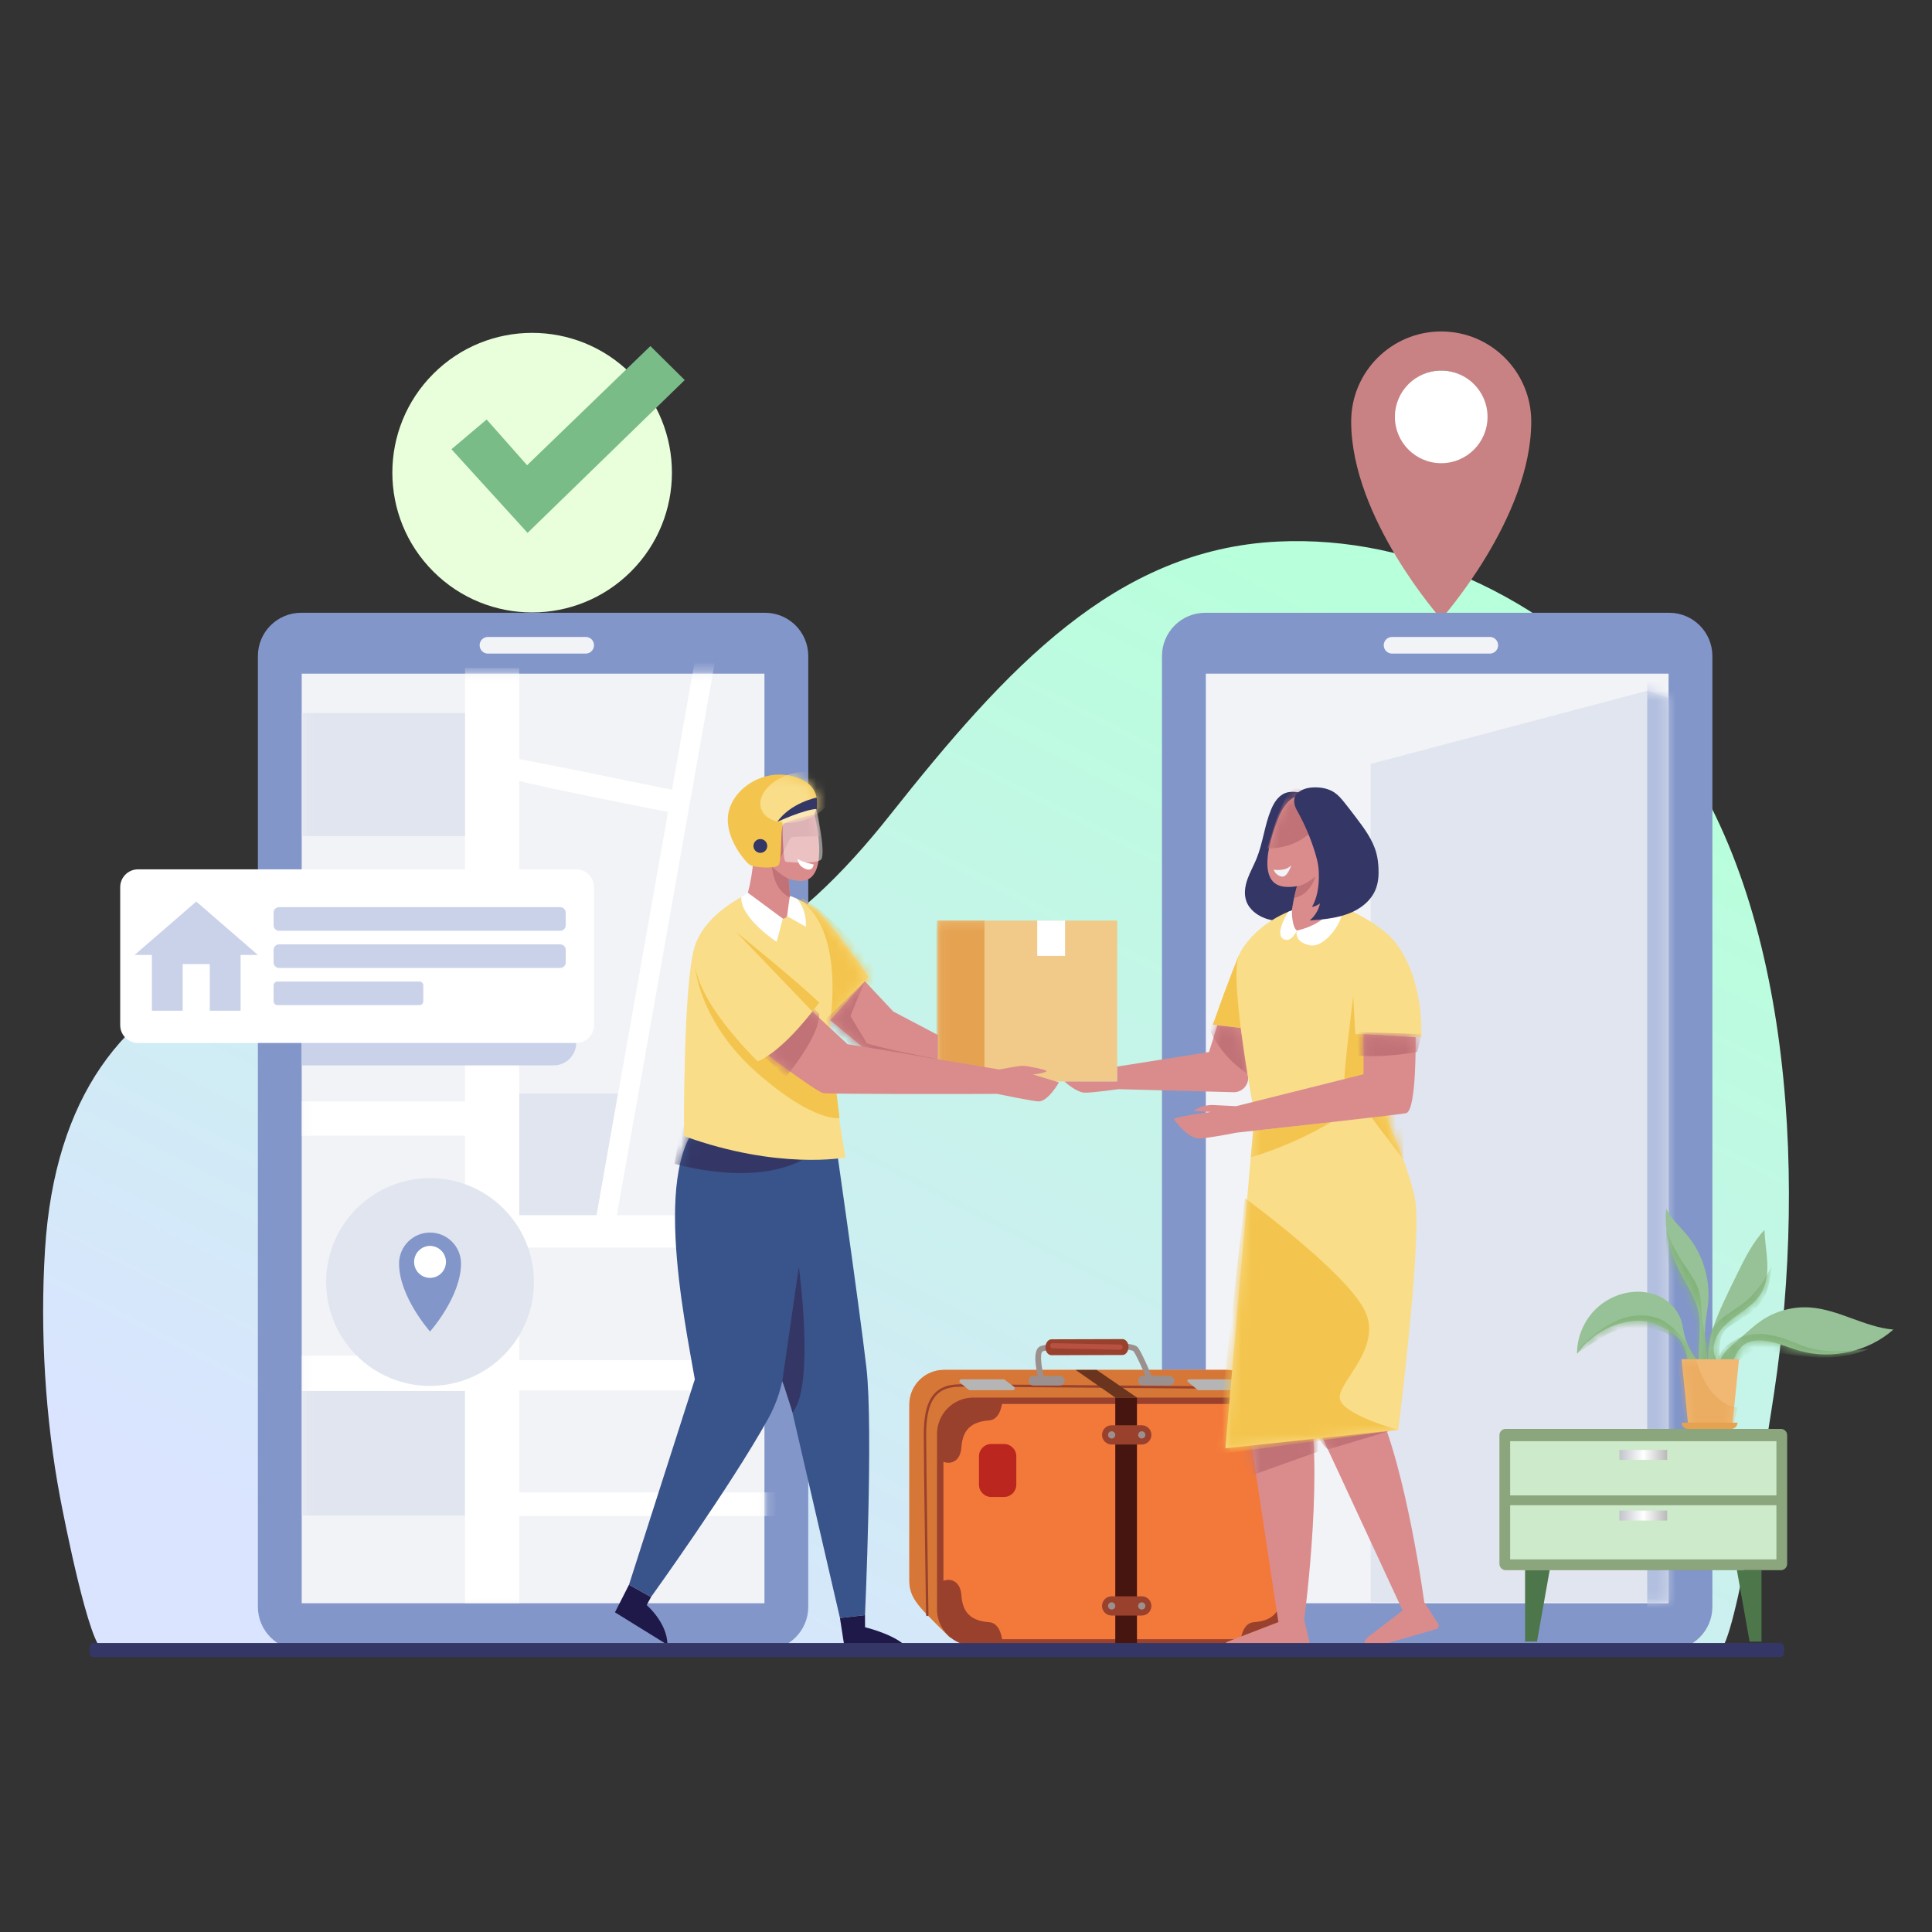 <svg width="200" height="200" viewBox="0 0 200 200" fill="none" xmlns="http://www.w3.org/2000/svg">
<rect x="0" y="0" width="200" height="200" fill="#333333" stroke="none"/>
<path d="M10.738 170.81H177.983C179.611 170.81 183.26 146.802 183.666 144.11C187.161 120.901 185.241 91.414 171.562 74.928C160.925 62.109 146.397 55.381 132.286 56.063C115.441 56.877 104.17 69.183 92.125 84.381C89.712 87.427 87.188 90.254 84.463 92.743C83.423 93.694 82.35 94.569 81.232 95.328C73.617 100.495 65.111 99.865 56.924 99.113C45.91 98.1 34.372 96.589 23.545 100.5C12.839 104.365 5.655 113.499 4.661 129.34C4.134 137.75 4.678 146.871 6.225 155.042C6.578 156.908 9.289 170.81 10.738 170.81Z" fill="url(#paint0_linear_27_48778)"/>
<path d="M79.195 170.81H31.172C28.701 170.81 26.697 168.806 26.697 166.334V67.91C26.697 65.439 28.701 63.434 31.174 63.434H79.197C81.668 63.434 83.672 65.439 83.672 67.91V166.333C83.672 168.805 81.668 170.809 79.195 170.809V170.81Z" fill="#8296C9"/>
<path d="M79.135 69.737H31.234V165.968H79.135V69.737Z" fill="#F2F3F7"/>
<mask id="mask0_27_48778" style="mask-type:luminance" maskUnits="userSpaceOnUse" x="31" y="69" width="49" height="97">
<path d="M79.135 69.737H31.234V165.968H79.135V69.737Z" fill="white"/>
</mask>
<g mask="url(#mask0_27_48778)">
<path d="M31.234 143.993H48.141V156.889H31.234V143.993Z" fill="#E1E5EF"/>
<path d="M53.746 113.197H63.968L61.76 125.804H53.746V113.197Z" fill="#E1E5EF"/>
<path d="M49.65 73.809H31.234V86.554H49.65V73.809Z" fill="#E1E5EF"/>
<path d="M80.364 143.942V140.806H53.747V129.147H79.427V125.803H63.855L73.978 68.658L71.947 68.298L69.562 81.763C66.06 81.043 56.169 79.013 53.747 78.579V69.167H48.141V114.016H31.234V117.566H48.141V140.341H31.234V143.992H48.141V165.966H53.747V156.94H80.263V154.488H53.747V143.94H80.364V143.942ZM69.156 84.058L61.76 125.804H53.747V80.848C56.646 81.584 66.252 83.487 69.156 84.058Z" fill="white"/>
</g>
<path d="M60.631 67.66H50.512C50.036 67.66 49.65 67.273 49.65 66.798C49.65 66.321 50.037 65.936 50.512 65.936H60.631C61.108 65.936 61.493 66.322 61.493 66.798C61.493 67.275 61.107 67.66 60.631 67.66Z" fill="#F2F3F7"/>
<path d="M65.319 59.162C70.971 53.511 70.971 44.349 65.319 38.697C59.668 33.046 50.506 33.046 44.855 38.697C39.203 44.349 39.203 53.511 44.855 59.162C50.506 64.813 59.668 64.813 65.319 59.162Z" fill="#E9FFDB"/>
<path d="M50.377 43.426L54.565 48.16L67.327 35.826L70.882 39.342L54.614 55.164L46.733 46.506L50.377 43.426Z" fill="#79BC88"/>
<path d="M86.221 116.229C86.221 116.229 88.968 135.311 89.693 141.597C90.417 147.883 89.545 167.195 89.545 167.195L86.952 167.497L81.599 144.35C81.599 144.35 70.867 122.345 77.684 116.397L86.221 116.23V116.229Z" fill="#39548B"/>
<path d="M86.952 167.497L89.545 167.195L89.552 168.453C89.552 168.453 93.094 169.283 94.102 170.81H87.465L86.952 167.497Z" fill="#1F1949"/>
<path d="M73.655 115.36C67.038 118.787 70.911 136.831 71.927 142.789L65.113 164.052L67.394 165.323C67.394 165.323 75.581 153.958 79.51 146.884C80.438 145.214 81.017 143.374 81.223 141.474C82.15 132.919 83.642 116.199 83.642 116.199L73.656 115.36H73.655Z" fill="#39548B"/>
<mask id="mask1_27_48778" style="mask-type:luminance" maskUnits="userSpaceOnUse" x="65" y="115" width="19" height="51">
<path d="M73.655 115.36C67.038 118.787 70.911 136.831 71.927 142.789L65.113 164.052L67.394 165.323C67.394 165.323 75.581 153.958 79.51 146.884C80.438 145.214 81.017 143.374 81.223 141.474C82.15 132.919 83.642 116.199 83.642 116.199L73.656 115.36H73.655Z" fill="white"/>
</mask>
<g mask="url(#mask1_27_48778)">
<path d="M69.809 120.471C70.01 120.471 79.576 123.504 84.946 118.833L70.858 114.996L69.809 120.47V120.471Z" fill="#343766"/>
</g>
<path d="M65.113 164.053L67.394 165.324L66.944 166.158C66.944 166.158 69.091 167.994 69.091 170.266L63.661 166.907L65.113 164.054V164.053Z" fill="#1F1949"/>
<path d="M80.988 142.93L82.697 131.129C82.697 131.129 84.387 143.466 82.043 146.21L80.988 142.929V142.93Z" fill="#343766"/>
<path d="M89.927 101.151C89.927 101.151 85.603 95.017 84.533 94.266C84.524 94.26 84.517 94.254 84.509 94.247C84.507 94.246 84.504 94.244 84.502 94.242C82.853 92.951 80.769 92.208 78.565 92.224L78.063 92.229C78.063 92.229 73.084 94.162 71.899 98.038C70.715 101.913 70.799 117.604 70.799 117.604C80.602 121.158 87.523 119.821 87.523 119.821C87.523 119.821 86.092 112.215 85.945 105.62L89.927 101.151Z" fill="#F9DD89"/>
<mask id="mask2_27_48778" style="mask-type:luminance" maskUnits="userSpaceOnUse" x="70" y="92" width="20" height="29">
<path d="M89.927 101.151C89.927 101.151 85.603 95.017 84.533 94.266C84.524 94.26 84.517 94.254 84.509 94.247C84.507 94.246 84.504 94.244 84.502 94.242C82.853 92.951 80.769 92.208 78.565 92.224L78.063 92.229C78.063 92.229 73.084 94.162 71.899 98.038C70.715 101.913 70.799 117.604 70.799 117.604C80.602 121.158 87.523 119.821 87.523 119.821C87.523 119.821 86.092 112.215 85.945 105.62L89.927 101.151Z" fill="white"/>
</mask>
<g mask="url(#mask2_27_48778)">
<path d="M85.946 105.62C85.946 105.62 87.265 97.501 83.663 93.896C81.631 91.861 84.64 94.023 84.64 94.023C84.64 94.023 89.1 97.721 90.962 100.945C90.962 100.945 87.913 105.363 85.946 105.62Z" fill="#F4C54E"/>
</g>
<path d="M82.648 91.184C86.006 91.507 84.443 84.939 84.443 84.939C83.691 80.603 79.528 81.755 78.276 84.159C77.87 84.94 77.836 85.919 78.088 86.899C78.073 88.503 77.917 91.135 77.161 93.212C77.161 93.212 79.392 95.067 81.036 95.096C81.948 95.111 81.875 92.915 81.629 90.956C81.955 91.071 82.294 91.152 82.648 91.184Z" fill="#DA8C8D"/>
<mask id="mask3_27_48778" style="mask-type:luminance" maskUnits="userSpaceOnUse" x="77" y="82" width="8" height="14">
<path d="M82.648 91.184C86.006 91.507 84.443 84.939 84.443 84.939C83.691 80.603 79.528 81.755 78.276 84.159C77.87 84.94 77.836 85.919 78.088 86.899C78.073 88.503 77.917 91.135 77.161 93.212C77.161 93.212 79.392 95.067 81.036 95.096C81.948 95.111 81.875 92.915 81.629 90.956C81.955 91.071 82.294 91.152 82.648 91.184Z" fill="white"/>
</mask>
<g mask="url(#mask3_27_48778)">
<path d="M84.84 86.569C84.84 86.569 82.105 86.576 81.907 86.684C81.708 86.793 80.626 89.174 80.626 89.174C80.626 89.174 80.022 84.516 80.296 83.936C80.569 83.356 84.66 83.104 84.66 83.104L84.841 86.569H84.84Z" fill="#C17276"/>
</g>
<path d="M81.63 90.965C81.63 90.965 81.126 90.798 79.914 89.728C79.914 89.728 80.022 92.108 81.787 92.923C81.787 92.923 81.68 91.351 81.63 90.965Z" fill="#C17276"/>
<path d="M84.227 89.484C84.227 89.484 83.198 89.311 82.567 88.913C82.567 88.913 82.542 89.598 83.359 89.938C84.176 90.28 84.227 89.483 84.227 89.483V89.484Z" fill="white"/>
<path d="M84.303 84.325C84.303 84.325 81.303 84.943 81.04 85.384C80.776 85.826 80.971 89.234 80.563 89.587C80.156 89.939 78.081 89.808 77.64 89.544C77.199 89.28 74.994 86.753 75.386 84.269C75.823 81.497 79.461 79.202 82.799 80.61C85.508 81.753 84.303 84.326 84.303 84.326V84.325Z" fill="#F4C54E"/>
<mask id="mask4_27_48778" style="mask-type:luminance" maskUnits="userSpaceOnUse" x="75" y="80" width="10" height="10">
<path d="M84.303 84.325C84.303 84.325 81.303 84.943 81.04 85.384C80.776 85.826 80.971 89.234 80.563 89.587C80.156 89.939 78.081 89.808 77.64 89.544C77.199 89.28 74.994 86.753 75.386 84.269C75.823 81.497 79.461 79.202 82.799 80.61C85.508 81.753 84.303 84.326 84.303 84.326V84.325Z" fill="white"/>
</mask>
<g mask="url(#mask4_27_48778)">
<path d="M83.193 84.926C85.218 84.294 86.527 82.716 86.116 81.401C85.706 80.086 83.731 79.533 81.706 80.165C79.681 80.798 78.373 82.376 78.783 83.691C79.194 85.005 81.168 85.558 83.193 84.926Z" fill="#F9DD89"/>
</g>
<path opacity="0.46" d="M80.991 84.56C80.991 84.56 80.997 89.048 81.309 89.18C81.621 89.313 84.765 89.436 85.031 88.944C85.496 88.078 84.493 83.734 84.493 83.734C84.493 83.734 82.452 83.74 80.992 84.561L80.991 84.56Z" fill="white"/>
<path d="M79.418 87.686C79.356 88.076 78.989 88.343 78.599 88.28C78.209 88.217 77.942 87.851 78.005 87.461C78.068 87.071 78.434 86.804 78.824 86.867C79.214 86.929 79.481 87.296 79.418 87.686Z" fill="#343766"/>
<path d="M80.463 85.076C80.463 85.076 83.302 83.776 84.555 83.745C84.555 83.745 84.62 82.907 84.537 82.567C84.537 82.567 81.866 83.087 80.463 85.076Z" fill="#343766"/>
<path d="M77.415 92.415L81.036 95.095L80.4 97.5C80.4 97.5 76.633 95.048 76.736 92.871L77.415 92.414V92.415Z" fill="white"/>
<path d="M81.481 94.843C81.481 94.843 81.744 92.765 81.776 92.755C81.808 92.744 82.49 93.036 82.49 93.036C82.49 93.036 83.512 93.989 83.422 95.942L81.481 94.844V94.843Z" fill="white"/>
<path d="M115.65 95.3H97.094V111.955H115.65V95.3Z" fill="#F1CA89"/>
<mask id="mask5_27_48778" style="mask-type:luminance" maskUnits="userSpaceOnUse" x="97" y="95" width="19" height="17">
<path d="M115.65 95.3H97.094V111.955H115.65V95.3Z" fill="white"/>
</mask>
<g mask="url(#mask5_27_48778)">
<path d="M101.911 95.3H96.945V112.266H101.911V95.3Z" fill="#E5A251"/>
</g>
<path d="M110.255 95.3H107.374V98.95H110.255V95.3Z" fill="white"/>
<path d="M89.538 101.587L92.469 104.712L97.094 107.142V110.287L89.927 108.905L85.946 105.62L89.538 101.587Z" fill="#DA8C8D"/>
<mask id="mask6_27_48778" style="mask-type:luminance" maskUnits="userSpaceOnUse" x="85" y="101" width="13" height="10">
<path d="M89.538 101.587L92.469 104.712L97.094 107.142V110.287L89.927 108.905L85.946 105.62L89.538 101.587Z" fill="white"/>
</mask>
<g mask="url(#mask6_27_48778)">
<path d="M97.094 109.652C97.094 109.652 89.839 108.231 89.697 107.946C89.554 107.66 88.054 105.269 88.054 105.161C88.054 105.053 89.538 101.586 89.538 101.586L85.218 105.751C85.218 105.751 88.661 108.824 89.018 108.903C89.375 108.982 97.094 109.652 97.094 109.652Z" fill="#C17276"/>
</g>
<path d="M79.541 109.261L78.439 109.853C78.439 109.853 73.511 105.246 71.969 100.142C71.969 100.142 72.382 105.776 78.33 111.022C84.278 116.267 86.908 115.737 86.908 115.737L86.56 112.855L79.541 109.261Z" fill="#F4C54E"/>
<path d="M106.9 111.215C107.391 111.215 108.372 110.994 108.346 110.871C108.322 110.748 106.409 110.332 105.894 110.332C105.379 110.332 103.445 110.713 103.445 110.713L87.733 108.09L83.106 103.791L78.041 108.126C78.041 108.126 84.016 112.716 85.182 113.154C85.518 113.28 100.085 113.256 103.222 113.238C103.222 113.238 106.971 114.017 107.526 114.018C108.513 114.021 109.621 112.049 109.621 112.049L106.899 111.216L106.9 111.215Z" fill="#DA8C8D"/>
<mask id="mask7_27_48778" style="mask-type:luminance" maskUnits="userSpaceOnUse" x="78" y="103" width="32" height="12">
<path d="M106.9 111.215C107.391 111.215 108.372 110.994 108.346 110.871C108.322 110.748 106.409 110.332 105.894 110.332C105.379 110.332 103.445 110.713 103.445 110.713L87.733 108.09L83.106 103.791L78.041 108.126C78.041 108.126 84.016 112.716 85.182 113.154C85.518 113.28 100.085 113.256 103.222 113.238C103.222 113.238 106.971 114.017 107.526 114.018C108.513 114.021 109.621 112.049 109.621 112.049L106.899 111.216L106.9 111.215Z" fill="white"/>
</mask>
<g mask="url(#mask7_27_48778)">
<path d="M81.338 111.486C81.338 111.486 84.935 107.216 84.806 104.943L83.059 103.187L77.446 107.801L81.338 111.486Z" fill="#C17276"/>
</g>
<path d="M72.619 96.734C72.619 96.734 68.738 100.144 78.439 109.853C78.439 109.853 80.763 109.205 84.806 103.791C84.806 103.791 76.561 92.974 72.619 96.734Z" fill="#F9DD89"/>
<path d="M84.099 104.712L76.198 96.474C76.198 96.474 82.499 101.551 84.807 103.79L84.099 104.711V104.712Z" fill="#F4C54E"/>
<path d="M31.234 105.13H59.649V107.958C59.649 109.243 58.606 110.286 57.321 110.286H31.235V105.13H31.234Z" fill="#CAD2EA"/>
<path d="M59.649 89.994H14.289C13.27 89.994 12.444 90.82 12.444 91.839V106.123C12.444 107.142 13.27 107.968 14.289 107.968H59.649C60.668 107.968 61.494 107.142 61.494 106.123V91.839C61.494 90.82 60.668 89.994 59.649 89.994Z" fill="white"/>
<path d="M20.315 93.329L13.935 98.855H15.725V104.632H18.912V99.801H21.72V104.632H24.907V98.855H26.696L20.315 93.329Z" fill="#CAD2EA"/>
<path d="M57.998 93.912H28.888C28.575 93.912 28.322 94.166 28.322 94.479V95.787C28.322 96.1 28.575 96.353 28.888 96.353H57.998C58.31 96.353 58.564 96.1 58.564 95.787V94.479C58.564 94.166 58.31 93.912 57.998 93.912Z" fill="#CAD2EA"/>
<path d="M57.998 97.76H28.888C28.575 97.76 28.321 98.014 28.321 98.326V99.634C28.321 99.947 28.575 100.201 28.888 100.201H57.998C58.31 100.201 58.564 99.947 58.564 99.634V98.326C58.564 98.014 58.31 97.76 57.998 97.76Z" fill="#CAD2EA"/>
<path d="M43.417 101.608H28.727C28.503 101.608 28.321 101.789 28.321 102.013V103.643C28.321 103.867 28.503 104.049 28.727 104.049H43.417C43.641 104.049 43.822 103.867 43.822 103.643V102.013C43.822 101.789 43.641 101.608 43.417 101.608Z" fill="#CAD2EA"/>
<path d="M149.194 34.313C144.046 34.313 139.873 38.486 139.873 43.633C139.873 53.639 149.194 64.08 149.194 64.08C149.194 64.08 158.514 53.639 158.514 43.633C158.514 38.486 154.341 34.313 149.194 34.313ZM149.194 47.599C146.643 47.599 144.575 45.531 144.575 42.98C144.575 40.429 146.643 38.361 149.194 38.361C151.744 38.361 153.812 40.429 153.812 42.98C153.812 45.531 151.744 47.599 149.194 47.599Z" fill="#C98283"/>
<path d="M149.194 47.949C151.841 47.949 153.988 45.802 153.988 43.155C153.988 40.507 151.841 38.36 149.194 38.36C146.546 38.36 144.399 40.507 144.399 43.155C144.399 45.802 146.546 47.949 149.194 47.949Z" fill="white"/>
<path d="M172.788 170.81H124.765C122.294 170.81 120.289 168.806 120.289 166.334V67.91C120.289 65.439 122.294 63.434 124.766 63.434H172.79C175.261 63.434 177.265 65.439 177.265 67.91V166.333C177.265 168.805 175.261 170.809 172.788 170.809V170.81Z" fill="#8296C9"/>
<path d="M172.728 69.736H124.827V165.968H172.728V69.736Z" fill="#F2F3F7"/>
<path d="M154.224 67.66H144.105C143.628 67.66 143.243 67.273 143.243 66.798C143.243 66.321 143.63 65.936 144.105 65.936H154.224C154.701 65.936 155.086 66.322 155.086 66.798C155.086 67.275 154.699 67.66 154.224 67.66Z" fill="#F2F3F7"/>
<path d="M172.728 72.26L170.52 71.509L141.897 79.08V165.861H172.728V72.26Z" fill="#E1E5EF"/>
<mask id="mask8_27_48778" style="mask-type:luminance" maskUnits="userSpaceOnUse" x="141" y="71" width="32" height="95">
<path d="M172.728 72.26L170.52 71.509L141.897 79.08V165.861H172.728V72.26Z" fill="white"/>
</mask>
<g mask="url(#mask8_27_48778)">
<path d="M174.386 68.938H170.52V167.158H174.386V68.938Z" fill="#B2BFDF"/>
</g>
<path d="M95.22 166.369L95.377 166.37C94.616 165.713 94.133 164.741 94.133 163.657V145.395C94.133 143.415 95.738 141.81 97.718 141.81H127.028C128.918 141.81 130.539 143.553 130.539 143.553L95.22 166.369Z" fill="#FEA262"/>
<path d="M94.133 163.657V145.395C94.133 143.415 95.737 141.81 97.717 141.81H127.027C128.143 141.81 129.248 142.391 130.02 143.08C130.767 143.747 133.156 145.298 133.156 145.298L132.907 169.61H98.87L98.318 169.499C98.318 169.499 96.066 167.313 95.362 166.498C94.512 165.513 94.133 164.742 94.133 163.657Z" fill="#D67737"/>
<path d="M100.768 170.358H131.258C133.339 170.358 135.027 168.671 135.027 166.59V148.443C135.027 146.362 133.339 144.675 131.258 144.675H100.768C98.687 144.675 97 146.362 97 148.443V166.59C97 168.671 98.687 170.358 100.768 170.358Z" fill="#99412D"/>
<path d="M134.362 166.606V148.427C134.362 146.722 132.979 145.34 131.274 145.34H100.752C99.047 145.34 97.665 146.722 97.665 148.427V166.606C97.665 168.311 99.047 169.693 100.752 169.693H131.274C132.979 169.693 134.362 168.311 134.362 166.606Z" fill="#F3793A"/>
<path d="M134.777 151.033C134.924 151.4 132.823 152.096 132.658 149.787C132.533 148.041 131.66 147.168 129.79 147.044C128.54 146.96 128.419 145.049 128.419 145.049C128.419 145.049 132.034 144.176 133.78 146.046C135.525 147.916 134.777 151.033 134.777 151.033Z" fill="#99412D"/>
<path d="M97.408 151.033C97.261 151.4 99.363 152.096 99.528 149.787C99.652 148.041 100.525 147.168 102.395 147.044C103.646 146.96 103.767 145.049 103.767 145.049C103.767 145.049 100.151 144.176 98.406 146.046C96.66 147.916 97.408 151.033 97.408 151.033Z" fill="#99412D"/>
<path d="M97.408 163.938C97.261 163.571 99.363 162.876 99.528 165.185C99.652 166.931 100.525 167.803 102.395 167.928C103.646 168.011 103.767 169.923 103.767 169.923C103.767 169.923 100.151 170.796 98.406 168.925C96.66 167.055 97.408 163.938 97.408 163.938Z" fill="#99412D"/>
<path d="M134.777 163.938C134.924 163.571 132.823 162.876 132.658 165.185C132.533 166.931 131.66 167.803 129.79 167.928C128.54 168.011 128.419 169.923 128.419 169.923C128.419 169.923 132.034 170.796 133.78 168.925C135.525 167.055 134.777 163.938 134.777 163.938Z" fill="#99412D"/>
<path d="M95.99 167.295C95.99 167.295 95.991 167.295 95.991 167.295C96.06 167.294 96.115 167.237 96.114 167.168C96.112 167.016 95.878 151.867 95.878 148.54C95.878 144.997 96.889 143.553 99.369 143.553C102.08 143.553 130.376 143.799 130.662 143.802C130.729 143.805 130.787 143.747 130.788 143.678C130.788 143.609 130.733 143.553 130.664 143.553C130.379 143.55 102.081 143.303 99.369 143.303C97.985 143.303 97.023 143.745 96.428 144.653C95.883 145.487 95.629 146.722 95.629 148.54C95.629 151.868 95.862 167.019 95.865 167.172C95.866 167.24 95.921 167.295 95.99 167.295Z" fill="#99412D"/>
<path d="M127.675 142.819L128.773 143.642C128.888 143.728 128.827 143.911 128.683 143.911H124.073C124.039 143.911 124.005 143.899 123.979 143.877L122.973 143.054C122.864 142.965 122.927 142.789 123.068 142.789H127.586C127.618 142.789 127.65 142.799 127.675 142.819Z" fill="#B5B5B5"/>
<path d="M104 142.829L104.964 143.552C105.117 143.667 105.036 143.911 104.844 143.911H100.402C100.356 143.911 100.311 143.895 100.276 143.866L99.392 143.143C99.247 143.024 99.331 142.789 99.518 142.789H103.88C103.923 142.789 103.965 142.803 104 142.829Z" fill="#B5B5B5"/>
<path d="M115.453 144.675H117.697V170.234H115.453V144.675Z" fill="#461510"/>
<path d="M117.697 144.675H115.453L111.345 141.811H113.521L117.697 144.675Z" fill="#6B341E"/>
<path d="M118.319 143.428H121.062C121.338 143.428 121.561 143.205 121.561 142.929C121.561 142.654 121.338 142.43 121.062 142.43H118.319C118.044 142.43 117.82 142.654 117.82 142.929C117.82 143.205 118.044 143.428 118.319 143.428Z" fill="#9B908E"/>
<path d="M106.974 143.428H109.717C109.993 143.428 110.216 143.205 110.216 142.929C110.216 142.654 109.993 142.431 109.717 142.431H106.974C106.699 142.431 106.475 142.654 106.475 142.929C106.475 143.205 106.699 143.428 106.974 143.428Z" fill="#9B908E"/>
<path d="M119.067 143.153C119.104 143.153 119.142 143.146 119.178 143.131C119.33 143.07 119.403 142.897 119.342 142.745C119.3 142.643 118.325 140.239 117.813 139.514C117.703 139.359 117.471 139.199 116.529 139.08C115.14 138.904 112.948 138.9 111.36 138.956C109.82 139.01 107.905 139.141 107.53 139.459C106.816 140.064 107.373 142.274 107.561 142.937C107.605 143.094 107.769 143.186 107.927 143.141C108.084 143.097 108.176 142.933 108.131 142.775C107.795 141.588 107.628 140.153 107.913 139.911C108.167 139.747 110.048 139.548 112.634 139.52C115.678 139.487 117.125 139.715 117.338 139.869C117.814 140.554 118.782 142.943 118.792 142.967C118.839 143.083 118.95 143.153 119.067 143.153Z" fill="#9B908E"/>
<path d="M116.766 139.098C116.959 139.643 116.65 140.268 116.188 140.269L108.851 140.291C108.605 140.291 108.382 140.107 108.279 139.816C108.086 139.272 108.394 138.646 108.857 138.645L116.194 138.623C116.44 138.623 116.663 138.808 116.766 139.098Z" fill="#99412D"/>
<path d="M115.079 149.537H118.196C118.746 149.537 119.193 149.091 119.193 148.54C119.193 147.989 118.746 147.542 118.196 147.542H115.079C114.528 147.542 114.081 147.989 114.081 148.54C114.081 149.091 114.528 149.537 115.079 149.537Z" fill="#99412D"/>
<path d="M118.196 148.914C117.99 148.914 117.822 148.746 117.822 148.54C117.822 148.333 117.99 148.166 118.196 148.166C118.403 148.166 118.57 148.333 118.57 148.54C118.57 148.746 118.403 148.914 118.196 148.914Z" fill="#9B908E"/>
<path d="M115.453 148.54C115.453 148.333 115.285 148.166 115.079 148.166C114.872 148.166 114.705 148.333 114.705 148.54C114.705 148.746 114.872 148.914 115.079 148.914C115.285 148.914 115.453 148.746 115.453 148.54Z" fill="#9B908E"/>
<path d="M115.079 167.241H118.196C118.746 167.241 119.193 166.795 119.193 166.244C119.193 165.693 118.746 165.247 118.196 165.247H115.079C114.528 165.247 114.081 165.693 114.081 166.244C114.081 166.795 114.528 167.241 115.079 167.241Z" fill="#99412D"/>
<path d="M118.57 166.244C118.57 166.037 118.403 165.87 118.196 165.87C117.99 165.87 117.822 166.037 117.822 166.244C117.822 166.451 117.99 166.618 118.196 166.618C118.403 166.618 118.57 166.451 118.57 166.244Z" fill="#9B908E"/>
<path d="M115.453 166.244C115.453 166.037 115.285 165.87 115.079 165.87C114.872 165.87 114.705 166.037 114.705 166.244C114.705 166.451 114.872 166.618 115.079 166.618C115.285 166.618 115.453 166.451 115.453 166.244Z" fill="#9B908E"/>
<path d="M115.951 139.725C116.097 139.725 116.217 139.609 116.22 139.463C116.223 139.314 116.105 139.192 115.957 139.189L108.975 139.044C108.826 139.045 108.704 139.159 108.701 139.307C108.698 139.455 108.816 139.578 108.964 139.581L115.946 139.725C115.948 139.725 115.95 139.725 115.951 139.725Z" fill="#B75141"/>
<path d="M102.621 154.967H103.931C104.636 154.967 105.208 154.395 105.208 153.689V150.758C105.208 150.053 104.636 149.481 103.931 149.481H102.621C101.915 149.481 101.343 150.053 101.343 150.758V153.689C101.343 154.395 101.915 154.967 102.621 154.967Z" fill="#BB261E"/>
<path d="M44.517 143.47C50.457 143.47 55.272 138.655 55.272 132.716C55.272 126.776 50.457 121.961 44.517 121.961C38.578 121.961 33.763 126.776 33.763 132.716C33.763 138.655 38.578 143.47 44.517 143.47Z" fill="url(#paint1_linear_27_48778)"/>
<path d="M44.517 127.595C42.746 127.595 41.311 129.03 41.311 130.802C41.311 134.244 44.517 137.836 44.517 137.836C44.517 137.836 47.724 134.244 47.724 130.802C47.724 129.03 46.289 127.595 44.517 127.595ZM44.517 132.165C43.64 132.165 42.928 131.454 42.928 130.576C42.928 129.699 43.64 128.987 44.517 128.987C45.395 128.987 46.106 129.699 46.106 130.576C46.106 131.454 45.395 132.165 44.517 132.165Z" fill="#8296C9"/>
<path d="M44.517 132.286C45.428 132.286 46.166 131.548 46.166 130.637C46.166 129.726 45.428 128.987 44.517 128.987C43.606 128.987 42.868 129.726 42.868 130.637C42.868 131.548 43.606 132.286 44.517 132.286Z" fill="white"/>
<path d="M126.017 106.133L125.156 108.905L115.65 110.411V111.956H110.198C110.198 111.956 111.428 113.114 112.32 113.114C113.213 113.114 115.793 112.75 115.793 112.75L127.691 113.066C128.614 113.09 129.334 112.275 129.196 111.362L128.444 106.403L126.019 106.134L126.017 106.133Z" fill="#DA8C8D"/>
<mask id="mask9_27_48778" style="mask-type:luminance" maskUnits="userSpaceOnUse" x="110" y="106" width="20" height="8">
<path d="M126.017 106.133L125.156 108.905L115.65 110.411V111.956H110.198C110.198 111.956 111.428 113.114 112.32 113.114C113.213 113.114 115.793 112.75 115.793 112.75L127.691 113.066C128.614 113.09 129.334 112.275 129.196 111.362L128.444 106.403L126.019 106.134L126.017 106.133Z" fill="white"/>
</mask>
<g mask="url(#mask9_27_48778)">
<path d="M125.331 106.815C125.331 106.815 126.814 110.388 130.708 111.955L130.028 105.919L125.551 105.023L125.331 106.815Z" fill="#C17276"/>
</g>
<path d="M134.746 82.078C134.191 81.97 133.602 81.894 133.071 82.089C132.332 82.362 131.873 83.1 131.573 83.829C130.899 85.465 130.738 87.273 130.067 88.909C129.777 89.618 129.393 90.287 129.138 91.009C128.882 91.73 128.76 92.534 129.009 93.259C129.317 94.154 130.151 94.786 131.047 95.091C131.944 95.396 132.907 95.422 133.852 95.444C133.973 94.037 134.864 92.832 135.17 91.454C135.297 90.877 135.327 90.284 135.355 89.694C135.427 88.238 135.499 86.781 135.48 85.324C135.466 84.247 135.353 82.969 134.747 82.078H134.746Z" fill="#343766"/>
<path d="M147.44 165.861C146.98 162.6 144.69 147.548 141.09 143.074L134.855 144.417L145.199 166.719L141.649 169.441C141.42 169.616 141.272 169.874 141.233 170.159L141.194 170.452C141.171 170.621 141.33 170.757 141.494 170.71L148.674 168.648C148.909 168.579 149.012 168.305 148.881 168.099L147.439 165.86L147.44 165.861Z" fill="#DA8C8D"/>
<mask id="mask10_27_48778" style="mask-type:luminance" maskUnits="userSpaceOnUse" x="134" y="143" width="15" height="28">
<path d="M147.44 165.861C146.98 162.6 144.69 147.548 141.09 143.074L134.855 144.417L145.199 166.719L141.649 169.441C141.42 169.616 141.272 169.874 141.233 170.159L141.194 170.452C141.171 170.621 141.33 170.757 141.494 170.71L148.674 168.648C148.909 168.579 149.012 168.305 148.881 168.099L147.439 165.86L147.44 165.861Z" fill="white"/>
</mask>
<g mask="url(#mask10_27_48778)">
<path d="M137.468 150.049L143.947 148.104L141.898 142.474L134.945 143.473C134.945 143.473 135.419 148.275 137.468 150.049Z" fill="#C17276"/>
</g>
<path d="M134.944 143.473L128.579 143.074L132.34 167.918L126.982 169.983C126.982 169.983 126.473 170.81 126.8 170.81H135.26C135.509 170.81 135.692 170.577 135.635 170.334L135.004 167.672C135.445 164.41 137.196 148.754 134.945 143.471L134.944 143.473Z" fill="#DA8C8D"/>
<mask id="mask11_27_48778" style="mask-type:luminance" maskUnits="userSpaceOnUse" x="126" y="143" width="11" height="28">
<path d="M134.944 143.473L128.579 143.074L132.34 167.918L126.982 169.983C126.982 169.983 126.473 170.81 126.8 170.81H135.26C135.509 170.81 135.692 170.577 135.635 170.334L135.004 167.672C135.445 164.41 137.196 148.754 134.945 143.471L134.944 143.473Z" fill="white"/>
</mask>
<g mask="url(#mask11_27_48778)">
<path d="M129.002 152.932L137.41 149.924L136.737 142.368L125.552 142.265L129.002 152.932Z" fill="#C17276"/>
</g>
<path d="M128.248 98.889C128.248 98.889 127.279 101.145 125.551 106.081L130.438 106.624C130.438 106.624 130.803 100.737 128.248 98.889Z" fill="#F4C54E"/>
<path d="M144.734 97.982C144.734 97.982 147.276 101.051 147.135 107.373L141.153 107.054C141.153 107.054 140.095 100.66 144.734 97.982Z" fill="#F9DD89"/>
<path d="M146.573 124.878C146.41 122.753 144.931 119.046 144.026 116.944C143.576 115.897 143.433 114.746 143.614 113.622C144.237 109.761 145.602 100.691 145.025 98.643C144.288 96.024 138.463 93.629 138.463 93.629C133.291 93.116 129.312 96.515 128.25 98.888C127.185 101.261 129.866 115.37 129.866 115.37L126.851 149.924L144.748 148.019C144.748 148.019 146.991 130.301 146.575 124.878H146.573Z" fill="#F9DD89"/>
<mask id="mask12_27_48778" style="mask-type:luminance" maskUnits="userSpaceOnUse" x="126" y="93" width="21" height="57">
<path d="M146.573 124.878C146.41 122.753 144.931 119.046 144.026 116.944C143.576 115.897 143.433 114.746 143.614 113.622C144.237 109.761 145.602 100.691 145.025 98.643C144.288 96.024 138.463 93.629 138.463 93.629C133.291 93.116 129.312 96.515 128.25 98.888C127.185 101.261 129.866 115.37 129.866 115.37L126.851 149.924L144.748 148.019C144.748 148.019 146.991 130.301 146.575 124.878H146.573Z" fill="white"/>
</mask>
<g mask="url(#mask12_27_48778)">
<path d="M141.152 107.055H140.304L140.086 103.131C140.086 103.131 139.081 111.148 139.186 111.698C139.293 112.249 145.248 119.986 145.248 119.986V107.297L141.151 107.055" fill="#F4C54E"/>
<path d="M129.718 117.062L137.791 116.163C137.791 116.163 134.19 118.419 129.479 119.801L129.719 117.062" fill="#F4C54E"/>
<path d="M138.955 148.806C142.189 148.367 144.748 148.019 144.748 148.019C144.748 148.019 139.333 146.569 138.737 144.933C138.142 143.297 143.274 139.653 141.266 135.638C139.259 131.622 128.874 124.031 128.874 124.031L125.872 150.585C125.872 150.585 133.407 149.56 138.955 148.806Z" fill="#F4C54E"/>
</g>
<path d="M138.645 87.051C138.659 86.968 138.668 86.922 138.668 86.922L138.657 86.927C138.703 86.418 138.661 85.912 138.511 85.439C137.633 82.643 133.9 80.332 132.289 84.809C132.289 84.809 129.4 91.513 133.025 91.8C133.452 91.835 133.867 91.809 134.266 91.737C133.703 93.805 133.28 96.181 134.257 96.337C135.377 96.515 136.956 95.956 137.587 95.439C138.026 95.078 138.405 94.658 138.342 94.091C138.046 91.424 138.407 88.574 138.584 87.436C138.61 87.308 138.631 87.18 138.646 87.052L138.645 87.051Z" fill="#DA8C8D"/>
<mask id="mask13_27_48778" style="mask-type:luminance" maskUnits="userSpaceOnUse" x="131" y="82" width="8" height="15">
<path d="M138.645 87.051C138.659 86.968 138.668 86.922 138.668 86.922L138.657 86.927C138.703 86.418 138.661 85.912 138.511 85.439C137.633 82.643 133.9 80.332 132.289 84.809C132.289 84.809 129.4 91.513 133.025 91.8C133.452 91.835 133.867 91.809 134.266 91.737C133.703 93.805 133.28 96.181 134.257 96.337C135.377 96.515 136.956 95.956 137.587 95.439C138.026 95.078 138.405 94.658 138.342 94.091C138.046 91.424 138.407 88.574 138.584 87.436C138.61 87.308 138.631 87.18 138.646 87.052L138.645 87.051Z" fill="white"/>
</mask>
<g mask="url(#mask13_27_48778)">
<path d="M137.824 82.654C137.824 82.654 136.654 87.775 131.198 87.848C131.198 87.848 132.697 82.069 134.044 81.549L137.824 82.654Z" fill="#C17276"/>
</g>
<path d="M134.262 91.73C134.262 91.73 134.923 91.765 136.17 90.737C136.17 90.737 135.681 92.627 133.961 92.966C133.961 92.966 134.243 91.795 134.263 91.73H134.262Z" fill="#C17276"/>
<path d="M131.85 90.027C131.85 90.027 133.059 90.257 133.672 89.569C133.672 89.569 133.282 90.874 132.652 90.737C132.021 90.6 131.849 90.027 131.849 90.027H131.85Z" fill="#F2F3F7"/>
<path d="M134.256 96.336C134.256 96.336 133.864 97.484 135.57 97.85C137.277 98.216 139.259 94.961 138.861 94.295C138.463 93.63 138.285 93.481 138.285 93.481C138.285 93.481 137.554 95.573 134.257 96.336H134.256Z" fill="white"/>
<path d="M134.256 96.336C134.256 96.336 133.638 97.737 132.796 97.167C131.954 96.597 133.355 94.394 133.355 94.394L133.731 94.246C133.731 94.246 133.709 95.945 134.256 96.336Z" fill="white"/>
<path d="M146.544 107.374L141.152 107.055V111.207L127.969 114.51C127.969 114.51 125.856 114.403 125.517 114.388C124.57 114.349 123.398 114.979 123.67 115.007C123.944 115.034 125.327 115.109 125.327 115.109C125.327 115.109 121.459 115.634 121.541 115.852C121.624 116.071 123.04 117.908 124.177 117.854C125.313 117.799 127.953 117.259 127.953 117.259C127.953 117.259 145.178 115.373 145.586 115.228C146.662 114.848 146.543 107.376 146.543 107.376L146.544 107.374Z" fill="#DA8C8D"/>
<mask id="mask14_27_48778" style="mask-type:luminance" maskUnits="userSpaceOnUse" x="121" y="107" width="26" height="11">
<path d="M146.544 107.374L141.152 107.055V111.207L127.969 114.51C127.969 114.51 125.856 114.403 125.517 114.388C124.57 114.349 123.398 114.979 123.67 115.007C123.944 115.034 125.327 115.109 125.327 115.109C125.327 115.109 121.459 115.634 121.541 115.852C121.624 116.071 123.04 117.908 124.177 117.854C125.313 117.799 127.953 117.259 127.953 117.259C127.953 117.259 145.178 115.373 145.586 115.228C146.662 114.848 146.543 107.376 146.543 107.376L146.544 107.374Z" fill="white"/>
</mask>
<g mask="url(#mask14_27_48778)">
<path d="M146.712 108.898C146.712 108.898 142.967 109.59 140.349 109.244L140.3 106.824L147.165 107.054L146.712 108.898Z" fill="#C17276"/>
</g>
<path d="M134.24 83.855C135.031 85.257 135.669 86.746 136.141 88.285C136.274 88.723 136.394 89.166 136.461 89.619C136.52 90.027 136.537 90.441 136.529 90.853C136.511 91.904 136.336 92.977 135.817 93.891C136.111 93.842 136.404 93.702 136.643 93.522C136.508 94.195 136.11 94.848 135.58 95.285C136.905 95.193 138.278 95.064 139.525 94.608C140.771 94.153 141.929 93.28 142.415 92.044C142.687 91.353 142.736 90.593 142.701 89.85C142.676 89.335 142.614 88.821 142.482 88.324C142.112 86.93 141.22 85.742 140.347 84.594C139.957 84.08 139.568 83.567 139.164 83.064C138.867 82.696 138.559 82.329 138.17 82.061C137.586 81.657 136.856 81.506 136.146 81.507C135.484 81.508 134.785 81.654 134.303 82.109C133.822 82.563 133.916 83.278 134.241 83.855H134.24Z" fill="#343766"/>
<path d="M184.375 171.535H9.582C9.4 171.535 9.252 171.21 9.252 170.81C9.252 170.41 9.4 170.085 9.582 170.085H184.375C184.557 170.085 184.705 170.41 184.705 170.81C184.705 171.21 184.557 171.535 184.375 171.535Z" fill="#343766"/>
<path d="M184.358 147.919H155.868C155.511 147.919 155.221 148.209 155.221 148.566V161.897C155.221 162.254 155.511 162.544 155.868 162.544H184.358C184.715 162.544 185.005 162.254 185.005 161.897V148.566C185.005 148.209 184.715 147.919 184.358 147.919Z" fill="#8BA57C"/>
<path d="M183.895 149.193H156.331V154.803H183.895V149.193Z" fill="#CDEACA"/>
<path d="M183.895 155.82H156.331V161.43H183.895V155.82Z" fill="#CDEACA"/>
<path d="M157.876 162.544V169.934H159.111L160.422 162.544H157.876Z" fill="#4D774A"/>
<path d="M182.35 162.544V169.934H181.116L179.804 162.544H182.35Z" fill="#4D774A"/>
<path d="M172.585 156.374H167.641V157.407H172.585V156.374Z" fill="url(#paint2_linear_27_48778)"/>
<path d="M172.585 150.094H167.641V151.127H172.585V150.094Z" fill="url(#paint3_linear_27_48778)"/>
<path d="M177.883 141.696H179.156C179.466 140.672 179.851 139.542 180.797 139.043C181.196 138.832 181.658 138.76 182.109 138.76C183.581 138.758 184.95 139.459 186.368 139.853C189.677 140.771 193.425 139.91 196 137.637C193.021 137.383 190.328 135.542 187.345 135.347C185.612 135.233 183.847 135.704 182.402 136.666C181.812 137.059 181.278 137.528 180.745 137.996C180.215 138.462 179.684 138.928 179.153 139.394C178.465 139.998 177.829 140.783 177.883 141.697V141.696Z" fill="#97C197"/>
<mask id="mask15_27_48778" style="mask-type:luminance" maskUnits="userSpaceOnUse" x="177" y="135" width="19" height="7">
<path d="M177.883 141.696H179.156C179.466 140.672 179.851 139.542 180.797 139.043C181.196 138.832 181.658 138.76 182.109 138.76C183.581 138.758 184.95 139.459 186.368 139.853C189.677 140.771 193.425 139.91 196 137.637C193.021 137.383 190.328 135.542 187.345 135.347C185.612 135.233 183.847 135.704 182.402 136.666C181.812 137.059 181.278 137.528 180.745 137.996C180.215 138.462 179.684 138.928 179.153 139.394C178.465 139.998 177.829 140.783 177.883 141.697V141.696Z" fill="white"/>
</mask>
<g mask="url(#mask15_27_48778)">
<path d="M179.583 138.736C180.451 138.195 181.515 138.026 182.535 138.109C183.556 138.191 184.542 138.51 185.495 138.882C186.004 139.082 186.508 139.297 187.031 139.46C189.11 140.106 191.347 139.869 193.511 139.626C190.795 140.797 187.716 140.655 184.803 140.148C183.756 139.966 182.684 139.746 181.642 139.954C180.602 140.163 179.586 140.93 179.462 141.984L177.232 141.975C177.386 141.551 177.548 141.326 177.72 140.909C177.905 140.463 178.103 140.017 178.39 139.629C178.678 139.241 179.174 138.99 179.584 138.735L179.583 138.736Z" fill="#82B379"/>
</g>
<path d="M176.314 141.698H174.842C174.719 140.635 174.548 139.51 173.882 138.672C173.458 138.14 172.861 137.775 172.258 137.461C171.726 137.184 171.174 136.934 170.587 136.811C169.916 136.67 169.218 136.7 168.541 136.816C166.437 137.176 164.494 138.4 163.26 140.142C163.235 138.652 163.794 137.15 164.744 136.002C165.695 134.854 167.063 134.061 168.532 133.808C169.648 133.615 170.829 133.734 171.846 134.233C172.862 134.732 173.698 135.625 174.042 136.703C174.213 137.24 174.263 137.809 174.409 138.354C174.746 139.609 175.508 140.68 176.314 141.699V141.698Z" fill="#97C197"/>
<mask id="mask16_27_48778" style="mask-type:luminance" maskUnits="userSpaceOnUse" x="163" y="133" width="14" height="9">
<path d="M176.314 141.698H174.842C174.719 140.635 174.548 139.51 173.882 138.672C173.458 138.14 172.861 137.775 172.258 137.461C171.726 137.184 171.174 136.934 170.587 136.811C169.916 136.67 169.218 136.7 168.541 136.816C166.437 137.176 164.494 138.4 163.26 140.142C163.235 138.652 163.794 137.15 164.744 136.002C165.695 134.854 167.063 134.061 168.532 133.808C169.648 133.615 170.829 133.734 171.846 134.233C172.862 134.732 173.698 135.625 174.042 136.703C174.213 137.24 174.263 137.809 174.409 138.354C174.746 139.609 175.508 140.68 176.314 141.699V141.698Z" fill="white"/>
</mask>
<g mask="url(#mask16_27_48778)">
<path d="M163.162 140.167C163.398 139.605 163.854 139.169 164.312 138.767C165.431 137.786 166.671 136.897 168.091 136.451C169.512 136.006 171.142 136.054 172.398 136.853C172.959 137.209 173.423 137.698 173.864 138.196C174.898 139.365 175.855 140.656 176.297 142.154H174.559C174.731 141.279 174.523 140.366 174.096 139.584C173.669 138.801 172.961 138.175 172.133 137.846C171.478 137.585 170.765 137.51 170.06 137.471C169.237 137.427 168.399 137.43 167.602 137.645C166.703 137.887 165.899 138.386 165.118 138.892C164.452 139.324 163.815 139.715 163.162 140.166V140.167Z" fill="#82B379"/>
</g>
<path d="M175.815 141.714C175.851 140.563 175.888 139.412 175.925 138.261C175.95 137.451 175.976 136.631 175.819 135.836C175.533 134.382 174.668 133.123 173.982 131.809C172.912 129.759 172.248 127.435 172.486 125.134C172.973 126.143 173.822 126.889 174.551 127.741C176.214 129.68 177.056 132.302 176.831 134.848C176.759 135.662 176.584 136.464 176.524 137.279C176.413 138.757 176.679 140.234 176.943 141.692L175.814 141.715L175.815 141.714Z" fill="#97C197"/>
<mask id="mask17_27_48778" style="mask-type:luminance" maskUnits="userSpaceOnUse" x="172" y="125" width="5" height="17">
<path d="M175.815 141.714C175.851 140.563 175.888 139.412 175.925 138.261C175.95 137.451 175.976 136.631 175.819 135.836C175.533 134.382 174.668 133.123 173.982 131.809C172.912 129.759 172.248 127.435 172.486 125.134C172.973 126.143 173.822 126.889 174.551 127.741C176.214 129.68 177.056 132.302 176.831 134.848C176.759 135.662 176.584 136.464 176.524 137.279C176.413 138.757 176.679 140.234 176.943 141.692L175.814 141.715L175.815 141.714Z" fill="white"/>
</mask>
<g mask="url(#mask17_27_48778)">
<path d="M177.105 141.831C177.233 140.046 176.394 138.337 176.194 136.558C176.092 135.659 176.154 134.738 175.932 133.861C175.623 132.636 174.798 131.622 174.112 130.561C173.451 129.539 172.905 128.441 172.487 127.297C172.511 127.922 172.467 128.521 172.49 129.146C172.502 129.464 172.514 129.782 172.567 130.094C172.682 130.773 172.985 131.403 173.285 132.023C173.803 133.092 174.32 134.161 174.838 135.231C175.147 135.868 175.459 136.517 175.563 137.216C175.625 137.637 175.611 138.065 175.596 138.49C175.556 139.621 175.516 140.752 175.476 141.883C176.098 141.906 176.482 141.807 177.104 141.831L177.105 141.831Z" fill="#82B379"/>
</g>
<path d="M176.983 141.815C176.476 139.563 177.318 137.24 178.27 135.137C178.769 134.036 179.302 132.949 179.836 131.864C180.625 130.257 181.432 128.623 182.66 127.32C182.687 128.428 182.887 129.515 182.944 130.623C183.002 131.731 182.892 132.888 182.33 133.844C181.829 134.697 181.015 135.314 180.212 135.891C179.409 136.467 178.576 137.045 178.006 137.854C177.436 138.662 177.176 139.77 177.625 140.651C177.807 141.009 178.102 141.326 178.154 141.725L176.984 141.816L176.983 141.815Z" fill="#97C197"/>
<mask id="mask18_27_48778" style="mask-type:luminance" maskUnits="userSpaceOnUse" x="176" y="127" width="7" height="15">
<path d="M176.983 141.815C176.476 139.563 177.318 137.24 178.27 135.137C178.769 134.036 179.302 132.949 179.836 131.864C180.625 130.257 181.432 128.623 182.66 127.32C182.687 128.428 182.887 129.515 182.944 130.623C183.002 131.731 182.892 132.888 182.33 133.844C181.829 134.697 181.015 135.314 180.212 135.891C179.409 136.467 178.576 137.045 178.006 137.854C177.436 138.662 177.176 139.77 177.625 140.651C177.807 141.009 178.102 141.326 178.154 141.725L176.984 141.816L176.983 141.815Z" fill="white"/>
</mask>
<g mask="url(#mask18_27_48778)">
<path d="M177.77 142.094C177.082 141.48 176.688 140.56 176.675 139.639C176.66 138.717 177.015 137.802 177.613 137.1C178.385 136.194 179.501 135.668 180.443 134.94C181.756 133.924 182.721 132.514 183.423 131.01C183.267 132.308 183.095 133.677 182.338 134.744C181.628 135.746 180.504 136.354 179.469 137.016C179.03 137.296 178.588 137.607 178.333 138.061C178.149 138.389 178.078 138.77 178.038 139.145C177.925 140.19 178.03 141.258 178.345 142.261C178.191 142.187 177.94 142.078 177.771 142.094H177.77Z" fill="#82B379"/>
</g>
<path d="M179.294 147.919H174.801L174.073 140.708H180.021L179.294 147.919Z" fill="#F1B873"/>
<mask id="mask19_27_48778" style="mask-type:luminance" maskUnits="userSpaceOnUse" x="174" y="140" width="7" height="8">
<path d="M179.294 147.919H174.801L174.073 140.708H180.021L179.294 147.919Z" fill="white"/>
</mask>
<g mask="url(#mask19_27_48778)">
<path opacity="0.49" d="M175.523 140.432C175.523 140.432 176.393 145.131 179.863 145.722L179.461 147.599H174.407L173.678 140.58L175.523 140.432V140.432Z" fill="#E5A251"/>
</g>
<path d="M179.22 147.919H174.715C174.36 147.919 174.073 147.631 174.073 147.277H179.863C179.863 147.632 179.575 147.919 179.221 147.919H179.22Z" fill="#E5A251"/>
<defs>
<linearGradient id="paint0_linear_27_48778" x1="136.5" y1="61" x2="74.174" y2="182.361" gradientUnits="userSpaceOnUse">
<stop stop-color="#B8FFDB"/>
<stop offset="1" stop-color="#DAE4FF"/>
</linearGradient>
<linearGradient id="paint1_linear_27_48778" x1="33.761" y1="132.716" x2="55.272" y2="132.716" gradientUnits="userSpaceOnUse">
<stop stop-color="#E1E5EF"/>
<stop offset="1" stop-color="#E1E5EF"/>
</linearGradient>
<linearGradient id="paint2_linear_27_48778" x1="167.641" y1="156.891" x2="172.585" y2="156.891" gradientUnits="userSpaceOnUse">
<stop stop-color="#C1C4CB"/>
<stop offset="0.505" stop-color="white"/>
<stop offset="1" stop-color="#B9B9B9"/>
</linearGradient>
<linearGradient id="paint3_linear_27_48778" x1="167.641" y1="150.61" x2="172.585" y2="150.61" gradientUnits="userSpaceOnUse">
<stop stop-color="#C1C4CB"/>
<stop offset="0.505" stop-color="white"/>
<stop offset="1" stop-color="#B9B9B9"/>
</linearGradient>
</defs>
</svg>
